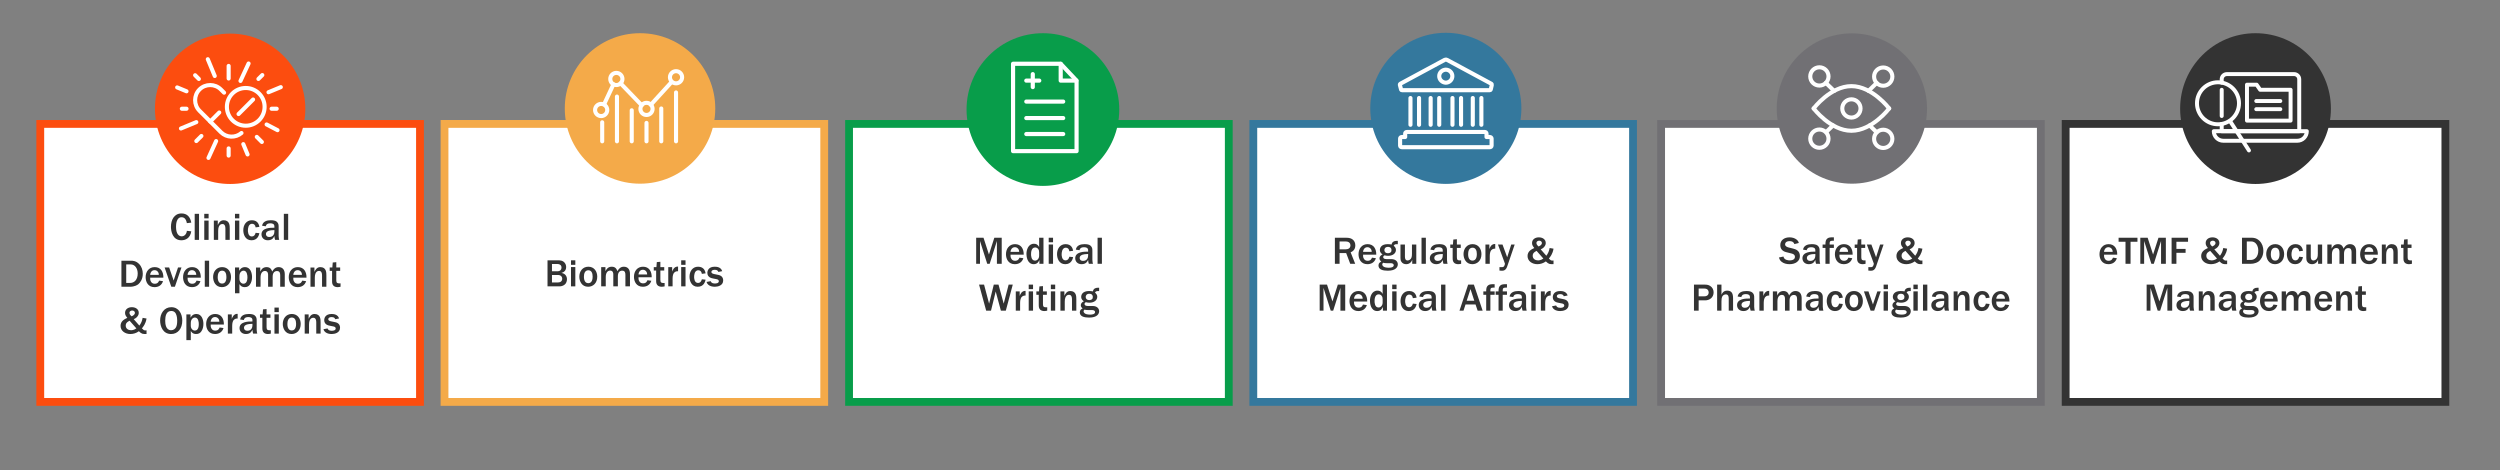 <?xml version="1.0" encoding="UTF-8"?>
<svg xmlns="http://www.w3.org/2000/svg" width="1920" height="361.022" viewBox="0 0 1920 361.022">
  <rect x="0" y="0" width="1920" height="361.022" fill="#808080" stroke="none"/>
  <g id="b" data-name="Layer 3">
    <rect x="30.926" y="95.171" width="291.624" height="213.491" fill="#fff" stroke="#fc4d0f" stroke-miterlimit="10" stroke-width="6"/>
    <circle cx="176.738" cy="83.554" r="57.747" fill="#fc4d0f"/>
    <line x1="175.595" y1="60.297" x2="175.595" y2="50.621" fill="none" stroke="#fff" stroke-linecap="round" stroke-linejoin="round" stroke-width="3.137"/>
    <line x1="175.595" y1="119.494" x2="175.595" y2="113.972" fill="none" stroke="#fff" stroke-linecap="round" stroke-linejoin="round" stroke-width="3.137"/>
    <line x1="143.251" y1="83.511" x2="139.656" y2="83.511" fill="none" stroke="#fff" stroke-linecap="round" stroke-linejoin="round" stroke-width="3.137"/>
    <line x1="212.512" y1="83.511" x2="208.567" y2="83.511" fill="none" stroke="#fff" stroke-linecap="round" stroke-linejoin="round" stroke-width="3.137"/>
    <line x1="152.724" y1="60.64" x2="149.856" y2="57.773" fill="none" stroke="#fff" stroke-linecap="round" stroke-linejoin="round" stroke-width="3.137"/>
    <line x1="201.115" y1="109.031" x2="197.21" y2="105.126" fill="none" stroke="#fff" stroke-linecap="round" stroke-linejoin="round" stroke-width="3.137"/>
    <line x1="154.676" y1="104.429" x2="150.772" y2="108.334" fill="none" stroke="#fff" stroke-linecap="round" stroke-linejoin="round" stroke-width="3.137"/>
    <line x1="201.457" y1="57.648" x2="198.465" y2="60.64" fill="none" stroke="#fff" stroke-linecap="round" stroke-linejoin="round" stroke-width="3.137"/>
    <line x1="164.926" y1="58.363" x2="159.586" y2="45.47" fill="none" stroke="#fff" stroke-linecap="round" stroke-linejoin="round" stroke-width="3.137"/>
    <line x1="190.136" y1="118.616" x2="186.851" y2="110.687" fill="none" stroke="#fff" stroke-linecap="round" stroke-linejoin="round" stroke-width="3.137"/>
    <line x1="150.772" y1="93.793" x2="138.975" y2="98.679" fill="none" stroke="#fff" stroke-linecap="round" stroke-linejoin="round" stroke-width="3.137"/>
    <line x1="215.656" y1="66.917" x2="206.203" y2="70.833" fill="none" stroke="#fff" stroke-linecap="round" stroke-linejoin="round" stroke-width="3.137"/>
    <line x1="143.251" y1="70.114" x2="136.062" y2="67.136" fill="none" stroke="#fff" stroke-linecap="round" stroke-linejoin="round" stroke-width="3.137"/>
    <line x1="213.138" y1="99.977" x2="204.752" y2="95.588" fill="none" stroke="#fff" stroke-linecap="round" stroke-linejoin="round" stroke-width="3.137"/>
    <line x1="165.997" y1="108.334" x2="160.105" y2="121.279" fill="none" stroke="#fff" stroke-linecap="round" stroke-linejoin="round" stroke-width="3.137"/>
    <line x1="190.92" y1="48.761" x2="184.692" y2="62.157" fill="none" stroke="#fff" stroke-linecap="round" stroke-linejoin="round" stroke-width="3.137"/>
    <circle cx="188.735" cy="82.06" r="14.482" fill="none" stroke="#fff" stroke-linecap="round" stroke-linejoin="round" stroke-width="3.137"/>
    <line x1="183.205" y1="87.59" x2="194.37" y2="76.425" fill="none" stroke="#fff" stroke-linecap="round" stroke-linejoin="round" stroke-width="3.137"/>
    <path d="M185.459,102.14c-4.541,3.915-11.46,3.72-15.764-.584l-16.458-16.458c-4.508-4.508-4.508-11.885,0-16.392h0c4.508-4.508,11.885-4.508,16.392,0l2.464,2.464" fill="none" stroke="#fff" stroke-linecap="round" stroke-linejoin="round" stroke-width="3.137"/>
    <line x1="161.466" y1="93.328" x2="168.386" y2="86.408" fill="none" stroke="#fff" stroke-linecap="round" stroke-linejoin="round" stroke-width="3.137"/>
    <g>
      <path d="M146.887,177.659c-.78,5.28-4.41,6.87-7.59,6.87-6.72,0-8.009-6.87-8.009-10.319,0-5.19,2.4-10.29,8.129-10.29,4.26,0,6.75,2.7,7.47,7.08l-3.36,.36c-.36-1.59-1.05-4.53-4.08-4.53-4.02,0-4.26,5.49-4.26,7.29,0,5.729,2.28,7.379,4.379,7.379,1.89,0,3.66-1.5,3.96-4.23l3.36,.39Z" fill="#333"/>
      <path d="M149.528,184.228v-20.009h3.33v20.009h-3.33Z" fill="#333"/>
      <path d="M156.878,167.699v-3.48h3.33v3.48h-3.33Zm0,16.529v-14.819h3.33v14.819h-3.33Z" fill="#333"/>
      <path d="M164.227,169.439h3.03v3.42c.57-1.23,1.709-3.72,4.47-3.72,4.8,0,4.709,4.38,4.709,6.33v8.76h-3.33v-8.7c0-3.42-1.71-3.48-2.28-3.48-.72,0-3.27,.18-3.27,5.25v6.93h-3.33v-14.79Z" fill="#333"/>
      <path d="M180.457,167.699v-3.48h3.33v3.48h-3.33Zm0,16.529v-14.819h3.33v14.819h-3.33Z" fill="#333"/>
      <path d="M199.206,179.099c-.3,1.35-1.26,5.43-6.06,5.43-4.71,0-6.3-4.35-6.3-7.709,0-4.05,2.25-7.68,6.6-7.68,4.83,0,5.549,3.93,5.76,5.1l-2.88,.39c-.27-1.95-1.32-2.76-2.73-2.76-1.89,0-2.52,1.5-2.79,2.31-.33,.99-.42,2.1-.42,2.79,0,.6,0,4.65,3.03,4.65,1.59,0,2.49-1.14,2.91-2.82l2.88,.3Z" fill="#333"/>
      <path d="M213.995,181.228c0,1.41,.3,2.49,.45,3h-3.18c-.39-1.2-.45-1.8-.54-3-.45,1.05-1.47,3.3-5.01,3.3-3.18,0-4.89-2.13-4.89-4.56,0-4.98,6.72-5.13,9.9-5.07v-1.11c0-1.89-1.65-2.28-3.15-2.28-2.94,0-3.3,1.62-3.45,2.28l-2.85-.42c.57-3.33,3.69-4.23,6.689-4.23,1.62,0,3.48,.21,4.5,1.08,1.53,1.32,1.53,2.49,1.53,4.35v6.66Zm-3.27-4.53c-2.1,0-3.39,.3-4.05,.48-.66,.21-2.43,.72-2.43,2.61,0,.54,.24,2.22,2.61,2.22,3.27,0,3.87-2.79,3.87-3.96v-1.35Z" fill="#333"/>
      <path d="M217.986,184.228v-20.009h3.33v20.009h-3.33Z" fill="#333"/>
      <path d="M93.249,200.219h7.379c1.14,0,3.75,.03,6.18,2.49,1.95,1.98,2.85,4.71,2.85,7.5,0,4.23-1.95,6.75-3.33,7.979-.84,.75-3.09,2.04-6.51,2.04h-6.569v-20.009Zm3.689,17.069h3.03c3.12,0,5.79-2.4,5.79-7.229,0-3.66-1.95-6.99-5.37-6.99h-3.45v14.219Z" fill="#333"/>
      <path d="M125.198,215.938c-1.05,3.27-3.63,4.59-6.54,4.59-4.89,0-6.81-3.93-6.81-7.649,0-4.35,2.61-7.74,6.96-7.74,4.8,0,6.75,3.81,6.66,8.1h-10.14c-.03,.99-.06,2.16,.78,3.33,.63,.93,1.56,1.35,2.76,1.35,2.37,0,3-1.59,3.33-2.4l3,.42Zm-3.21-4.859c-.03-.75-.09-1.44-.72-2.31-.6-.78-1.44-1.29-2.58-1.29s-2.04,.48-2.67,1.44c-.51,.75-.6,1.38-.69,2.16h6.66Z" fill="#333"/>
      <path d="M134.319,220.228h-2.76l-5.13-14.79h3.48l3.45,10.02,3.36-10.02h2.64l-5.04,14.79Z" fill="#333"/>
      <path d="M153.938,215.938c-1.05,3.27-3.63,4.59-6.54,4.59-4.89,0-6.81-3.93-6.81-7.649,0-4.35,2.61-7.74,6.96-7.74,4.8,0,6.75,3.81,6.66,8.1h-10.14c-.03,.99-.06,2.16,.78,3.33,.63,.93,1.56,1.35,2.76,1.35,2.37,0,3-1.59,3.33-2.4l3,.42Zm-3.21-4.859c-.03-.75-.09-1.44-.72-2.31-.6-.78-1.44-1.29-2.58-1.29s-2.04,.48-2.67,1.44c-.51,.75-.6,1.38-.69,2.16h6.66Z" fill="#333"/>
      <path d="M157.268,220.228v-20.009h3.33v20.009h-3.33Z" fill="#333"/>
      <path d="M170.408,220.528c-4.95,0-6.75-4.38-6.75-7.77,0-4.02,2.46-7.62,6.96-7.62,4.47,0,6.81,3.63,6.81,7.65,0,5.01-3.24,7.739-7.02,7.739Zm.18-12.659c-2.7,0-3.39,2.64-3.39,4.95,0,.75,0,4.98,3.33,4.98,3.09,0,3.359-3.51,3.359-5.04,0-2.55-.78-4.89-3.3-4.89Z" fill="#333"/>
      <path d="M180.488,225.238v-19.799h3.18v2.58c.54-.93,1.65-2.88,4.53-2.88,4.229,0,5.37,4.71,5.37,7.59,0,2.13-.45,4.26-1.74,5.97-.81,1.08-1.95,1.83-3.87,1.83-2.61,0-3.63-1.59-4.08-2.37v7.08h-3.39Zm3.39-11.069c0,2.31,1.56,3.72,3.09,3.72,2.79,0,3.06-3.42,3.06-4.95,0-1.62-.36-5.07-2.97-5.07-1.59,0-3.18,1.47-3.18,4.17v2.13Z" fill="#333"/>
      <path d="M196.597,205.439h3.27v3.15c.66-1.26,1.74-3.45,4.919-3.45,3.21,0,3.96,2.52,4.26,3.45,.84-1.59,2.31-3.45,4.92-3.45,3.24,0,4.74,2.28,4.74,5.49v9.6h-3.51v-8.7c0-1.86-.33-3.36-2.52-3.36-1.65,0-3.27,1.08-3.27,4.32v7.74h-3.51v-9.209c0-1.14-.33-2.91-2.4-2.91-1.65,0-3.39,1.23-3.39,4.92v7.2h-3.51v-14.79Z" fill="#333"/>
      <path d="M235.117,215.938c-1.05,3.27-3.63,4.59-6.54,4.59-4.89,0-6.81-3.93-6.81-7.649,0-4.35,2.61-7.74,6.96-7.74,4.8,0,6.75,3.81,6.66,8.1h-10.14c-.03,.99-.06,2.16,.78,3.33,.63,.93,1.56,1.35,2.76,1.35,2.37,0,3-1.59,3.33-2.4l3,.42Zm-3.21-4.859c-.03-.75-.09-1.44-.72-2.31-.6-.78-1.44-1.29-2.58-1.29s-2.04,.48-2.67,1.44c-.51,.75-.6,1.38-.69,2.16h6.66Z" fill="#333"/>
      <path d="M238.447,205.439h3.03v3.42c.57-1.23,1.709-3.72,4.47-3.72,4.8,0,4.709,4.38,4.709,6.33v8.76h-3.33v-8.7c0-3.42-1.71-3.48-2.28-3.48-.72,0-3.27,.18-3.27,5.25v6.93h-3.33v-14.79Z" fill="#333"/>
      <path d="M261.547,220.228c-.75,.18-1.71,.3-2.34,.3-1.11,0-2.49-.39-3.15-1.17-.9-1.02-1.02-1.98-1.02-3.66v-7.65h-1.83v-2.61h2.04l.3-3.84,2.73-.24v4.08h2.97v2.61h-2.97v7.2c0,2.04,.72,2.4,2.43,2.4,.27,0,.48,0,.84-.03v2.61Z" fill="#333"/>
      <path d="M112.538,244.619c-.63,4.11-2.64,6.45-3.57,7.56,1.11,1.14,1.53,1.59,2.7,1.59,.24,0,.42,0,.87-.09v2.82c-3,.06-3.66,.06-5.88-2.1-1.92,1.38-4.17,2.13-6.54,2.13-3.93,0-7.53-2.34-7.53-6.27,0-3.75,3.15-5.19,5.19-6.15-.99-1.23-1.74-2.19-1.74-3.81,0-2.67,2.22-4.38,5.22-4.38,2.85,0,5.31,1.53,5.31,4.32,0,.66-.12,1.83-1.26,3.09-.93,1.05-1.83,1.44-2.61,1.8l4.32,4.92c.51-.69,1.14-1.56,1.65-2.82,.36-.93,.69-1.95,.87-3.12l3,.51Zm-13.02,1.68c-1.02,.45-1.77,1.14-2.01,1.35-.9,.87-.96,1.95-.96,2.4,0,2.46,2.07,3.57,4.08,3.57,.33,0,2.19,0,4.11-1.41l-5.22-5.91Zm4.08-6c0-1.35-1.2-1.83-2.07-1.83-1.02,0-2.13,.63-2.13,1.77,0,1.23,1.14,2.25,1.65,2.7,.87-.39,2.55-1.17,2.55-2.64Z" fill="#333"/>
      <path d="M131.408,256.528c-6.3,0-8.43-5.85-8.43-10.379,0-5.4,3.06-10.229,8.58-10.229,5.64,0,8.43,4.92,8.43,10.29,0,6.12-3.33,10.319-8.58,10.319Zm3.689-15.509c-1.02-2.07-2.79-2.19-3.6-2.19-3.78,0-4.62,3.87-4.62,7.44,0,2.37,.39,7.35,4.56,7.35,1.8,0,3.15-1.11,3.75-2.31,.48-.96,.9-2.28,.9-5.13,0-.81-.06-3.27-.99-5.16Z" fill="#333"/>
      <path d="M143.138,261.238v-19.799h3.18v2.58c.54-.93,1.65-2.88,4.53-2.88,4.229,0,5.37,4.71,5.37,7.59,0,2.13-.45,4.26-1.74,5.97-.81,1.08-1.95,1.83-3.87,1.83-2.61,0-3.63-1.59-4.08-2.37v7.08h-3.39Zm3.39-11.069c0,2.31,1.56,3.72,3.09,3.72,2.79,0,3.06-3.42,3.06-4.95,0-1.62-.36-5.07-2.97-5.07-1.59,0-3.18,1.47-3.18,4.17v2.13Z" fill="#333"/>
      <path d="M171.667,251.938c-1.05,3.27-3.63,4.59-6.54,4.59-4.89,0-6.81-3.93-6.81-7.649,0-4.35,2.61-7.74,6.96-7.74,4.8,0,6.75,3.81,6.66,8.1h-10.14c-.03,.99-.06,2.16,.78,3.33,.63,.93,1.56,1.35,2.76,1.35,2.37,0,3-1.59,3.33-2.4l3,.42Zm-3.21-4.859c-.03-.75-.09-1.44-.72-2.31-.6-.78-1.44-1.29-2.58-1.29s-2.04,.48-2.67,1.44c-.51,.75-.6,1.38-.69,2.16h6.66Z" fill="#333"/>
      <path d="M174.997,241.439h3v3.54c.36-1.08,1.38-4.11,4.53-3.96v3.6c-.78,0-2.01-.03-3.09,1.2-.57,.66-1.11,2.13-1.11,4.41v6h-3.33v-14.79Z" fill="#333"/>
      <path d="M197.136,253.228c0,1.41,.3,2.49,.45,3h-3.18c-.39-1.2-.45-1.8-.54-3-.45,1.05-1.47,3.3-5.01,3.3-3.18,0-4.89-2.13-4.89-4.56,0-4.98,6.72-5.13,9.9-5.07v-1.11c0-1.89-1.65-2.28-3.15-2.28-2.94,0-3.3,1.62-3.45,2.28l-2.85-.42c.57-3.33,3.69-4.23,6.689-4.23,1.62,0,3.48,.21,4.5,1.08,1.53,1.32,1.53,2.49,1.53,4.35v6.66Zm-3.27-4.53c-2.1,0-3.39,.3-4.05,.48-.66,.21-2.43,.72-2.43,2.61,0,.54,.24,2.22,2.61,2.22,3.27,0,3.87-2.79,3.87-3.96v-1.35Z" fill="#333"/>
      <path d="M207.997,256.228c-.75,.18-1.71,.3-2.34,.3-1.11,0-2.49-.39-3.15-1.17-.9-1.02-1.02-1.98-1.02-3.66v-7.65h-1.83v-2.61h2.04l.3-3.84,2.73-.24v4.08h2.97v2.61h-2.97v7.2c0,2.04,.72,2.4,2.43,2.4,.27,0,.48,0,.84-.03v2.61Z" fill="#333"/>
      <path d="M210.786,239.699v-3.48h3.33v3.48h-3.33Zm0,16.529v-14.819h3.33v14.819h-3.33Z" fill="#333"/>
      <path d="M223.926,256.528c-4.95,0-6.75-4.38-6.75-7.77,0-4.02,2.46-7.62,6.96-7.62,4.47,0,6.81,3.63,6.81,7.65,0,5.01-3.24,7.739-7.02,7.739Zm.18-12.659c-2.7,0-3.39,2.64-3.39,4.95,0,.75,0,4.98,3.33,4.98,3.09,0,3.359-3.51,3.359-5.04,0-2.55-.78-4.89-3.3-4.89Z" fill="#333"/>
      <path d="M234.006,241.439h3.03v3.42c.57-1.23,1.71-3.72,4.47-3.72,4.8,0,4.709,4.38,4.709,6.33v8.76h-3.33v-8.7c0-3.42-1.71-3.48-2.28-3.48-.72,0-3.27,.18-3.27,5.25v6.93h-3.33v-14.79Z" fill="#333"/>
      <path d="M251.556,252.239c.3,.69,.81,1.8,3.15,1.8,.72,0,3.12-.06,3.12-1.83,0-.93-1.02-1.35-1.62-1.47l-2.7-.54c-1.41-.24-4.5-.93-4.5-4.35,0-1.59,.87-4.71,5.67-4.71,1.74,0,4.8,.36,5.73,3.42l-2.97,.6c-.15-.48-.54-1.65-2.67-1.65-1.83,0-2.67,.69-2.67,1.68,0,.9,.96,1.35,2.16,1.59l3.18,.66c2.4,.48,3.72,1.95,3.72,4.26,0,4.11-4.41,4.83-6.45,4.83-3.51,0-5.7-1.5-6.3-3.689l3.15-.6Z" fill="#333"/>
    </g>
    <rect x="341.386" y="95.171" width="291.624" height="213.491" fill="#fff" stroke="#f4aa49" stroke-miterlimit="10" stroke-width="6"/>
    <g>
      <path d="M420.493,199.916h7.8c1.56,0,3.87,0,5.399,1.92,.9,1.11,1.11,2.34,1.11,3.27,0,.6-.03,3.63-3.63,4.47,.81,.18,2.07,.42,3.12,1.62,.93,1.11,1.14,2.37,1.14,3.27,0,1.44-.57,3.09-1.62,3.99-1.53,1.29-3.03,1.47-4.56,1.47h-8.76v-20.009Zm3.42,8.43h4.41c1.74,0,2.91-1.14,2.91-2.91,0-2.34-2.19-2.67-3-2.67h-4.32v5.58Zm0,8.58h4.68c1.86,0,3.18-1.02,3.18-2.88,0-1.62-1.2-2.85-3.18-2.85h-4.68v5.729Z" fill="#333"/>
      <path d="M438.523,203.395v-3.48h3.33v3.48h-3.33Zm0,16.529v-14.819h3.33v14.819h-3.33Z" fill="#333"/>
      <path d="M451.663,220.225c-4.95,0-6.75-4.38-6.75-7.77,0-4.02,2.46-7.62,6.96-7.62,4.47,0,6.81,3.63,6.81,7.65,0,5.01-3.24,7.739-7.02,7.739Zm.18-12.659c-2.7,0-3.39,2.64-3.39,4.95,0,.75,0,4.98,3.33,4.98,3.09,0,3.359-3.51,3.359-5.04,0-2.55-.78-4.89-3.3-4.89Z" fill="#333"/>
      <path d="M461.713,205.135h3.27v3.15c.66-1.26,1.74-3.45,4.919-3.45,3.21,0,3.96,2.52,4.26,3.45,.84-1.59,2.31-3.45,4.92-3.45,3.24,0,4.74,2.28,4.74,5.49v9.6h-3.51v-8.7c0-1.86-.33-3.36-2.52-3.36-1.65,0-3.27,1.08-3.27,4.32v7.74h-3.51v-9.209c0-1.14-.33-2.91-2.4-2.91-1.65,0-3.39,1.23-3.39,4.92v7.2h-3.51v-14.79Z" fill="#333"/>
      <path d="M500.232,215.635c-1.05,3.27-3.63,4.59-6.54,4.59-4.89,0-6.81-3.93-6.81-7.649,0-4.35,2.61-7.74,6.96-7.74,4.8,0,6.75,3.81,6.66,8.1h-10.14c-.03,.99-.06,2.16,.78,3.33,.63,.93,1.56,1.35,2.76,1.35,2.37,0,3-1.59,3.33-2.4l3,.42Zm-3.21-4.859c-.03-.75-.09-1.44-.72-2.31-.6-.78-1.44-1.29-2.58-1.29s-2.04,.48-2.67,1.44c-.51,.75-.6,1.38-.69,2.16h6.66Z" fill="#333"/>
      <path d="M510.432,219.925c-.75,.18-1.71,.3-2.34,.3-1.11,0-2.49-.39-3.15-1.17-.9-1.02-1.02-1.98-1.02-3.66v-7.65h-1.83v-2.61h2.04l.3-3.84,2.73-.24v4.08h2.97v2.61h-2.97v7.2c0,2.04,.72,2.4,2.43,2.4,.27,0,.48,0,.84-.03v2.61Z" fill="#333"/>
      <path d="M513.222,205.135h3v3.54c.36-1.08,1.38-4.11,4.53-3.96v3.6c-.78,0-2.01-.03-3.09,1.2-.57,.66-1.11,2.13-1.11,4.41v6h-3.33v-14.79Z" fill="#333"/>
      <path d="M523.152,203.395v-3.48h3.33v3.48h-3.33Zm0,16.529v-14.819h3.33v14.819h-3.33Z" fill="#333"/>
      <path d="M541.901,214.795c-.3,1.35-1.26,5.43-6.06,5.43-4.71,0-6.3-4.35-6.3-7.709,0-4.05,2.25-7.68,6.6-7.68,4.83,0,5.549,3.93,5.759,5.1l-2.88,.39c-.27-1.95-1.32-2.76-2.729-2.76-1.89,0-2.52,1.5-2.79,2.31-.33,.99-.42,2.1-.42,2.79,0,.6,0,4.65,3.03,4.65,1.59,0,2.49-1.14,2.91-2.82l2.88,.3Z" fill="#333"/>
      <path d="M545.801,215.935c.3,.69,.81,1.8,3.149,1.8,.721,0,3.12-.06,3.12-1.83,0-.93-1.02-1.35-1.62-1.47l-2.699-.54c-1.41-.24-4.5-.93-4.5-4.35,0-1.59,.87-4.71,5.67-4.71,1.739,0,4.8,.36,5.729,3.42l-2.97,.6c-.15-.48-.54-1.65-2.67-1.65-1.83,0-2.67,.69-2.67,1.68,0,.9,.96,1.35,2.159,1.59l3.181,.66c2.399,.48,3.72,1.95,3.72,4.26,0,4.11-4.41,4.83-6.45,4.83-3.51,0-5.699-1.5-6.3-3.689l3.15-.6Z" fill="#333"/>
    </g>
    <rect x="652.081" y="95.171" width="291.624" height="213.491" fill="#fff" stroke="#089d4a" stroke-miterlimit="10" stroke-width="6"/>
    <circle cx="800.948" cy="84.141" r="58.639" fill="#089d4a"/>
    <polygon points="826.806 116.063 778.032 116.063 778.032 48.968 814.62 48.968 826.806 61.913 826.806 116.063" fill="none" fill-rule="evenodd" stroke="#fff" stroke-linecap="round" stroke-linejoin="round" stroke-width="3.185"/>
    <line x1="788.192" y1="78.021" x2="816.533" y2="78.021" fill="none" stroke="#fff" stroke-linecap="round" stroke-linejoin="round" stroke-width="3.185"/>
    <line x1="788.192" y1="61.913" x2="798.162" y2="61.913" fill="none" stroke="#fff" stroke-linecap="round" stroke-linejoin="round" stroke-width="3.185"/>
    <line x1="793.177" y1="56.928" x2="793.177" y2="66.898" fill="none" stroke="#fff" stroke-linecap="round" stroke-linejoin="round" stroke-width="3.185"/>
    <line x1="788.192" y1="90.686" x2="816.533" y2="90.686" fill="none" stroke="#fff" stroke-linecap="round" stroke-linejoin="round" stroke-width="3.185"/>
    <line x1="788.192" y1="102.941" x2="816.533" y2="102.941" fill="none" stroke="#fff" stroke-linecap="round" stroke-linejoin="round" stroke-width="3.185"/>
    <polyline points="826.623 61.913 814.62 61.913 814.62 49.017" fill="none" fill-rule="evenodd" stroke="#fff" stroke-linecap="round" stroke-linejoin="round" stroke-width="3.185"/>
    <g>
      <path d="M765.628,202.593v-17.52l-5.55,17.52h-1.89l-5.55-17.52v17.52h-2.94v-20.009h5.641l4.169,12.899,4.141-12.899h5.67v20.009h-3.69Z" fill="#333"/>
      <path d="M785.938,198.303c-1.05,3.27-3.63,4.59-6.54,4.59-4.89,0-6.81-3.93-6.81-7.649,0-4.35,2.61-7.74,6.96-7.74,4.8,0,6.75,3.81,6.659,8.1h-10.139c-.03,.99-.061,2.16,.779,3.33,.63,.93,1.561,1.35,2.76,1.35,2.37,0,3-1.59,3.33-2.4l3,.42Zm-3.21-4.859c-.03-.75-.09-1.44-.72-2.31-.601-.78-1.44-1.29-2.58-1.29s-2.04,.48-2.67,1.44c-.51,.75-.6,1.38-.689,2.16h6.659Z" fill="#333"/>
      <path d="M798.268,202.593v-2.97c-.42,.99-1.38,3.27-4.35,3.27-5.16,0-5.61-6.3-5.61-7.89,0-2.88,1.26-7.799,5.79-7.799,1.47,0,3,.48,3.96,2.61v-7.23h3.33v20.009h-3.12Zm-.21-8.729c0-1.29-.181-1.86-.78-2.7-.51-.72-1.47-1.11-2.28-1.11-2.999,0-3.149,3.9-3.149,5.16,0,1.02,.06,4.95,3.06,4.95,1.53,0,3.15-1.41,3.15-3.78v-2.52Z" fill="#333"/>
      <path d="M805.408,186.064v-3.48h3.33v3.48h-3.33Zm0,16.529v-14.819h3.33v14.819h-3.33Z" fill="#333"/>
      <path d="M824.157,197.463c-.3,1.35-1.26,5.43-6.06,5.43-4.71,0-6.3-4.35-6.3-7.709,0-4.05,2.25-7.68,6.6-7.68,4.83,0,5.55,3.93,5.76,5.1l-2.88,.39c-.27-1.95-1.319-2.76-2.729-2.76-1.89,0-2.521,1.5-2.79,2.31-.33,.99-.42,2.1-.42,2.79,0,.6,0,4.65,3.03,4.65,1.59,0,2.489-1.14,2.909-2.82l2.88,.3Z" fill="#333"/>
      <path d="M838.947,199.593c0,1.41,.3,2.49,.449,3h-3.18c-.39-1.2-.449-1.8-.54-3-.449,1.05-1.47,3.3-5.01,3.3-3.18,0-4.89-2.13-4.89-4.56,0-4.98,6.72-5.13,9.899-5.07v-1.11c0-1.89-1.649-2.28-3.149-2.28-2.94,0-3.3,1.62-3.45,2.28l-2.85-.42c.57-3.33,3.689-4.23,6.689-4.23,1.62,0,3.48,.21,4.5,1.08,1.53,1.32,1.53,2.49,1.53,4.35v6.66Zm-3.271-4.53c-2.1,0-3.39,.3-4.05,.48-.66,.21-2.43,.72-2.43,2.61,0,.54,.24,2.22,2.61,2.22,3.27,0,3.869-2.79,3.869-3.96v-1.35Z" fill="#333"/>
      <path d="M842.937,202.593v-20.009h3.33v20.009h-3.33Z" fill="#333"/>
      <path d="M772.467,238.593h-3.78l-3.99-14.699-3.6,14.699h-3.72l-5.46-20.009h3.84l3.87,14.609,3.6-14.609h3.63l3.99,14.609,3.779-14.609h3.18l-5.339,20.009Z" fill="#333"/>
      <path d="M780.118,223.804h3v3.54c.36-1.08,1.38-4.11,4.53-3.96v3.6c-.78,0-2.011-.03-3.09,1.2-.57,.66-1.11,2.13-1.11,4.41v6h-3.33v-14.79Z" fill="#333"/>
      <path d="M790.048,222.064v-3.48h3.33v3.48h-3.33Zm0,16.529v-14.819h3.33v14.819h-3.33Z" fill="#333"/>
      <path d="M804.267,238.593c-.75,.18-1.71,.3-2.34,.3-1.11,0-2.49-.39-3.15-1.17-.899-1.02-1.02-1.98-1.02-3.66v-7.65h-1.83v-2.61h2.04l.3-3.84,2.729-.24v4.08h2.971v2.61h-2.971v7.2c0,2.04,.721,2.4,2.431,2.4,.27,0,.479,0,.84-.03v2.61Z" fill="#333"/>
      <path d="M807.057,222.064v-3.48h3.33v3.48h-3.33Zm0,16.529v-14.819h3.33v14.819h-3.33Z" fill="#333"/>
      <path d="M814.407,223.804h3.03v3.42c.569-1.23,1.71-3.72,4.47-3.72,4.8,0,4.71,4.38,4.71,6.33v8.76h-3.33v-8.7c0-3.42-1.71-3.48-2.28-3.48-.72,0-3.27,.18-3.27,5.25v6.93h-3.33v-14.79Z" fill="#333"/>
      <path d="M844.136,223.534h-1.021c-1.109,0-1.68,.33-2.16,1.2,.78,.66,1.74,1.59,1.74,3.18,0,2.67-2.43,4.56-6,4.56-1.05,0-1.77-.15-2.76-.39-.45,.24-1.02,.54-1.02,1.44,0,.54,.479,1.47,2.37,1.47h3.779c3.63,0,5.07,2.1,5.07,4.05,0,1.89-1.41,4.859-7.68,4.859-3.9,0-7.17-.9-7.17-4.02,0-1.8,1.08-2.43,2.16-3-.841-.75-1.381-1.35-1.381-2.43,0-1.89,1.561-2.67,2.37-3.09-.81-.51-2.069-1.38-2.069-3.39,0-1.53,.899-4.47,6.09-4.47,1.319,0,2.039,.15,2.88,.3,.21-1.05,.689-1.77,1.35-2.19,.66-.45,1.5-.63,2.43-.63h1.021v2.55Zm-9.75,17.759c1.02,.27,2.01,.33,2.79,.33,1.47,0,3.84-.24,3.84-1.98,0-1.05-1.14-1.5-2.19-1.5h-2.34c-1.109,0-2.64-.03-3.6-.36-.51,.48-.72,.84-.72,1.29,0,.93,.96,1.92,2.22,2.22Zm2.22-15.689c-2.16,0-2.79,1.44-2.79,2.459,0,1.29,.87,2.43,2.73,2.43,.689,0,1.41-.21,1.859-.51,.84-.6,.87-1.26,.87-2.04,0-.9-.54-2.34-2.67-2.34Z" fill="#333"/>
    </g>
    <rect x="962.541" y="95.171" width="291.624" height="213.491" fill="#fff" stroke="#34789d" stroke-miterlimit="10" stroke-width="6"/>
    <g>
      <path d="M1036.983,202.593l-3.12-8.22h-5.069v8.22h-3.601v-20.009h8.67c2.49,0,3.99,.48,5.22,1.56,1.021,.93,1.8,2.28,1.8,4.32,0,3.75-2.579,4.86-3.6,5.31l3.51,8.82h-3.81Zm-8.189-11.1h4.5c1.77,0,3.84-.6,3.84-3.09,0-1.5-.99-2.94-3.54-2.94h-4.8v6.03Z" fill="#333"/>
      <path d="M1056.693,198.303c-1.05,3.27-3.63,4.59-6.54,4.59-4.89,0-6.81-3.93-6.81-7.649,0-4.35,2.61-7.74,6.96-7.74,4.8,0,6.75,3.81,6.659,8.1h-10.139c-.03,.99-.061,2.16,.779,3.33,.63,.93,1.561,1.35,2.76,1.35,2.37,0,3-1.59,3.33-2.4l3,.42Zm-3.21-4.859c-.03-.75-.09-1.44-.72-2.31-.601-.78-1.44-1.29-2.58-1.29s-2.04,.48-2.67,1.44c-.51,.75-.6,1.38-.689,2.16h6.659Z" fill="#333"/>
      <path d="M1073.523,187.534h-1.021c-1.109,0-1.68,.33-2.16,1.2,.78,.66,1.74,1.59,1.74,3.18,0,2.67-2.43,4.56-6,4.56-1.05,0-1.77-.15-2.76-.39-.45,.24-1.02,.54-1.02,1.44,0,.54,.479,1.47,2.37,1.47h3.779c3.63,0,5.07,2.1,5.07,4.05,0,1.89-1.41,4.859-7.68,4.859-3.9,0-7.17-.9-7.17-4.02,0-1.8,1.08-2.43,2.16-3-.841-.75-1.381-1.35-1.381-2.43,0-1.89,1.561-2.67,2.37-3.09-.81-.51-2.069-1.38-2.069-3.39,0-1.53,.899-4.47,6.09-4.47,1.319,0,2.039,.15,2.88,.3,.21-1.05,.689-1.77,1.35-2.19,.66-.45,1.5-.63,2.43-.63h1.021v2.55Zm-9.75,17.759c1.02,.27,2.01,.33,2.79,.33,1.47,0,3.84-.24,3.84-1.98,0-1.05-1.14-1.5-2.19-1.5h-2.34c-1.109,0-2.64-.03-3.6-.36-.51,.48-.72,.84-.72,1.29,0,.93,.96,1.92,2.22,2.22Zm2.22-15.689c-2.16,0-2.79,1.44-2.79,2.459,0,1.29,.87,2.43,2.73,2.43,.689,0,1.41-.21,1.859-.51,.84-.6,.87-1.26,.87-2.04,0-.9-.54-2.34-2.67-2.34Z" fill="#333"/>
      <path d="M1087.713,202.593h-3.119v-3.18c-.271,.78-.57,1.59-1.561,2.4-.51,.42-1.5,1.08-3.09,1.08-1.35,0-2.79-.48-3.63-1.8-.6-.96-.75-1.59-.75-2.94v-10.35h3.42v9.39c0,1.59,.51,2.85,2.07,2.85,1.08,0,2.43-.81,2.909-2.07,.33-.87,.42-1.65,.42-3.06v-7.11h3.33v14.79Z" fill="#333"/>
      <path d="M1091.733,202.593v-20.009h3.33v20.009h-3.33Z" fill="#333"/>
      <path d="M1111.293,199.593c0,1.41,.3,2.49,.449,3h-3.18c-.39-1.2-.449-1.8-.54-3-.449,1.05-1.47,3.3-5.01,3.3-3.18,0-4.89-2.13-4.89-4.56,0-4.98,6.72-5.13,9.899-5.07v-1.11c0-1.89-1.649-2.28-3.149-2.28-2.94,0-3.3,1.62-3.45,2.28l-2.85-.42c.57-3.33,3.689-4.23,6.689-4.23,1.62,0,3.48,.21,4.5,1.08,1.53,1.32,1.53,2.49,1.53,4.35v6.66Zm-3.271-4.53c-2.1,0-3.39,.3-4.05,.48-.66,.21-2.43,.72-2.43,2.61,0,.54,.24,2.22,2.61,2.22,3.27,0,3.869-2.79,3.869-3.96v-1.35Z" fill="#333"/>
      <path d="M1122.153,202.593c-.75,.18-1.71,.3-2.34,.3-1.11,0-2.49-.39-3.15-1.17-.899-1.02-1.02-1.98-1.02-3.66v-7.65h-1.83v-2.61h2.04l.3-3.84,2.729-.24v4.08h2.971v2.61h-2.971v7.2c0,2.04,.721,2.4,2.431,2.4,.27,0,.479,0,.84-.03v2.61Z" fill="#333"/>
      <path d="M1130.733,202.893c-4.95,0-6.75-4.38-6.75-7.77,0-4.02,2.46-7.62,6.96-7.62,4.47,0,6.81,3.63,6.81,7.65,0,5.01-3.24,7.739-7.02,7.739Zm.18-12.659c-2.7,0-3.39,2.64-3.39,4.95,0,.75,0,4.98,3.33,4.98,3.09,0,3.359-3.51,3.359-5.04,0-2.55-.779-4.89-3.3-4.89Z" fill="#333"/>
      <path d="M1140.813,187.804h3v3.54c.36-1.08,1.38-4.11,4.53-3.96v3.6c-.78,0-2.011-.03-3.09,1.2-.57,.66-1.11,2.13-1.11,4.41v6h-3.33v-14.79Z" fill="#333"/>
      <path d="M1157.523,204.663c-.99,2.91-2.67,3.27-4.021,3.27-.21,0-.87-.03-1.92-.12v-2.64c1.891,.06,2.67,.09,3.3-.42,.45-.39,.931-1.8,.931-2.13,0-.09-.24-.78-.3-.93l-5.07-13.89h3.479l3.601,9.78,3.09-9.78h2.67l-5.76,16.859Z" fill="#333"/>
      <path d="M1193.102,190.984c-.63,4.11-2.64,6.45-3.57,7.56,1.11,1.14,1.53,1.59,2.7,1.59,.24,0,.42,0,.87-.09v2.82c-3,.06-3.66,.06-5.88-2.1-1.92,1.38-4.17,2.13-6.54,2.13-3.93,0-7.529-2.34-7.529-6.27,0-3.75,3.149-5.19,5.189-6.15-.989-1.23-1.739-2.19-1.739-3.81,0-2.67,2.22-4.38,5.22-4.38,2.85,0,5.31,1.53,5.31,4.32,0,.66-.12,1.83-1.26,3.09-.931,1.05-1.83,1.44-2.61,1.8l4.32,4.92c.51-.69,1.14-1.56,1.649-2.82,.36-.93,.69-1.95,.87-3.12l3,.51Zm-13.02,1.68c-1.02,.45-1.77,1.14-2.01,1.35-.9,.87-.96,1.95-.96,2.4,0,2.46,2.069,3.57,4.08,3.57,.33,0,2.189,0,4.109-1.41l-5.22-5.91Zm4.08-6c0-1.35-1.2-1.83-2.07-1.83-1.02,0-2.13,.63-2.13,1.77,0,1.23,1.14,2.25,1.65,2.7,.87-.39,2.55-1.17,2.55-2.64Z" fill="#333"/>
      <path d="M1029.438,238.593v-17.52l-5.55,17.52h-1.89l-5.55-17.52v17.52h-2.94v-20.009h5.641l4.169,12.899,4.141-12.899h5.67v20.009h-3.69Z" fill="#333"/>
      <path d="M1049.749,234.303c-1.05,3.27-3.63,4.59-6.54,4.59-4.89,0-6.81-3.93-6.81-7.649,0-4.35,2.61-7.74,6.96-7.74,4.8,0,6.75,3.81,6.659,8.1h-10.139c-.03,.99-.061,2.16,.779,3.33,.63,.93,1.561,1.35,2.76,1.35,2.37,0,3-1.59,3.33-2.4l3,.42Zm-3.21-4.859c-.03-.75-.09-1.44-.72-2.31-.601-.78-1.44-1.29-2.58-1.29s-2.04,.48-2.67,1.44c-.51,.75-.6,1.38-.689,2.16h6.659Z" fill="#333"/>
      <path d="M1062.079,238.593v-2.97c-.42,.99-1.38,3.27-4.35,3.27-5.16,0-5.61-6.3-5.61-7.89,0-2.88,1.26-7.799,5.79-7.799,1.47,0,3,.48,3.96,2.61v-7.23h3.33v20.009h-3.12Zm-.21-8.729c0-1.29-.181-1.86-.78-2.7-.51-.72-1.47-1.11-2.28-1.11-2.999,0-3.149,3.9-3.149,5.16,0,1.02,.06,4.95,3.06,4.95,1.53,0,3.15-1.41,3.15-3.78v-2.52Z" fill="#333"/>
      <path d="M1069.218,222.064v-3.48h3.33v3.48h-3.33Zm0,16.529v-14.819h3.33v14.819h-3.33Z" fill="#333"/>
      <path d="M1087.967,233.463c-.3,1.35-1.26,5.43-6.06,5.43-4.71,0-6.3-4.35-6.3-7.709,0-4.05,2.25-7.68,6.6-7.68,4.83,0,5.55,3.93,5.76,5.1l-2.88,.39c-.27-1.95-1.319-2.76-2.729-2.76-1.89,0-2.521,1.5-2.79,2.31-.33,.99-.42,2.1-.42,2.79,0,.6,0,4.65,3.03,4.65,1.59,0,2.489-1.14,2.909-2.82l2.88,.3Z" fill="#333"/>
      <path d="M1102.758,235.593c0,1.41,.3,2.49,.449,3h-3.18c-.39-1.2-.449-1.8-.54-3-.449,1.05-1.47,3.3-5.01,3.3-3.18,0-4.89-2.13-4.89-4.56,0-4.98,6.72-5.13,9.899-5.07v-1.11c0-1.89-1.649-2.28-3.149-2.28-2.94,0-3.3,1.62-3.45,2.28l-2.85-.42c.57-3.33,3.689-4.23,6.689-4.23,1.62,0,3.48,.21,4.5,1.08,1.53,1.32,1.53,2.49,1.53,4.35v6.66Zm-3.271-4.53c-2.1,0-3.39,.3-4.05,.48-.66,.21-2.43,.72-2.43,2.61,0,.54,.24,2.22,2.61,2.22,3.27,0,3.869-2.79,3.869-3.96v-1.35Z" fill="#333"/>
      <path d="M1106.748,238.593v-20.009h3.33v20.009h-3.33Z" fill="#333"/>
      <path d="M1138.667,238.593h-3.84l-1.619-4.77h-7.68l-1.561,4.77h-3.09l6.66-20.009h4.409l6.72,20.009Zm-6.419-7.65l-2.91-8.939-2.91,8.939h5.82Z" fill="#333"/>
      <path d="M1141.397,238.593v-12.18h-2.189v-2.61h2.189c0-1.65-.029-3.66,1.8-4.86,.78-.51,2.011-.78,4.681-.66v2.61c-.391-.03-.601-.03-.87-.03-2.4,0-2.4,.84-2.4,2.94h3.271v2.61h-3.271v12.18h-3.21Z" fill="#333"/>
      <path d="M1150.877,238.593v-12.18h-2.189v-2.61h2.189c0-1.65-.029-3.66,1.801-4.86,.779-.51,2.01-.78,4.68-.66v2.61c-.391-.03-.601-.03-.87-.03-2.4,0-2.4,.84-2.4,2.94h3.271v2.61h-3.271v12.18h-3.21Z" fill="#333"/>
      <path d="M1172.056,235.593c0,1.41,.3,2.49,.449,3h-3.18c-.39-1.2-.449-1.8-.54-3-.449,1.05-1.47,3.3-5.01,3.3-3.18,0-4.89-2.13-4.89-4.56,0-4.98,6.72-5.13,9.899-5.07v-1.11c0-1.89-1.649-2.28-3.149-2.28-2.94,0-3.3,1.62-3.45,2.28l-2.85-.42c.57-3.33,3.689-4.23,6.689-4.23,1.62,0,3.48,.21,4.5,1.08,1.53,1.32,1.53,2.49,1.53,4.35v6.66Zm-3.271-4.53c-2.1,0-3.39,.3-4.05,.48-.66,.21-2.43,.72-2.43,2.61,0,.54,.24,2.22,2.61,2.22,3.27,0,3.869-2.79,3.869-3.96v-1.35Z" fill="#333"/>
      <path d="M1176.047,222.064v-3.48h3.33v3.48h-3.33Zm0,16.529v-14.819h3.33v14.819h-3.33Z" fill="#333"/>
      <path d="M1183.396,223.804h3v3.54c.36-1.08,1.38-4.11,4.53-3.96v3.6c-.78,0-2.011-.03-3.09,1.2-.57,.66-1.11,2.13-1.11,4.41v6h-3.33v-14.79Z" fill="#333"/>
      <path d="M1195.096,234.603c.3,.69,.81,1.8,3.149,1.8,.721,0,3.12-.06,3.12-1.83,0-.93-1.02-1.35-1.62-1.47l-2.699-.54c-1.41-.24-4.5-.93-4.5-4.35,0-1.59,.87-4.71,5.67-4.71,1.739,0,4.8,.36,5.729,3.42l-2.97,.6c-.15-.48-.54-1.65-2.67-1.65-1.83,0-2.67,.69-2.67,1.68,0,.9,.96,1.35,2.159,1.59l3.181,.66c2.399,.48,3.72,1.95,3.72,4.26,0,4.11-4.41,4.83-6.45,4.83-3.51,0-5.699-1.5-6.3-3.689l3.15-.6Z" fill="#333"/>
    </g>
    <rect x="1275.736" y="95.171" width="291.624" height="213.491" fill="#fff" stroke="#717074" stroke-miterlimit="10" stroke-width="6"/>
    <g>
      <path d="M1369.693,197.014c.181,.72,.54,2.01,2.34,2.58,.99,.33,1.83,.39,2.49,.39,3.33,0,3.99-1.74,3.99-2.64,0-1.89-1.561-2.37-2.46-2.61l-4.47-1.14c-2.91-.75-4.32-2.79-4.32-5.34,0-3.78,3.06-5.97,7.08-5.97,1.979,0,3.93,.51,5.489,1.74,1.2,.96,1.5,1.92,1.68,2.58l-3.419,.87c-.24-.69-.841-2.28-3.69-2.28-2.76,0-3.45,1.47-3.45,2.49,0,1.56,1.771,2.13,2.79,2.4l3.39,.84c1.71,.45,5.19,1.41,5.19,5.7,0,3.96-3.39,6.27-7.95,6.27-2.399,0-4.499-.57-6.149-1.89-1.35-1.08-1.71-2.31-2.01-3.24l3.479-.75Z" fill="#333"/>
      <path d="M1397.443,199.594c0,1.41,.3,2.49,.449,3h-3.18c-.39-1.2-.449-1.8-.54-3-.449,1.05-1.47,3.3-5.01,3.3-3.18,0-4.89-2.13-4.89-4.56,0-4.98,6.72-5.13,9.899-5.07v-1.11c0-1.89-1.649-2.28-3.149-2.28-2.94,0-3.3,1.62-3.45,2.28l-2.85-.42c.57-3.33,3.689-4.23,6.689-4.23,1.62,0,3.48,.21,4.5,1.08,1.53,1.32,1.53,2.49,1.53,4.35v6.66Zm-3.271-4.53c-2.1,0-3.39,.3-4.05,.48-.66,.21-2.43,.72-2.43,2.61,0,.54,.24,2.22,2.61,2.22,3.27,0,3.869-2.79,3.869-3.96v-1.35Z" fill="#333"/>
      <path d="M1401.943,202.594v-12.18h-2.189v-2.61h2.189c0-1.65-.029-3.66,1.801-4.86,.779-.51,2.01-.78,4.68-.66v2.61c-.391-.03-.601-.03-.87-.03-2.4,0-2.4,.84-2.4,2.94h3.271v2.61h-3.271v12.18h-3.21Z" fill="#333"/>
      <path d="M1422.552,198.304c-1.05,3.27-3.63,4.59-6.54,4.59-4.89,0-6.81-3.93-6.81-7.649,0-4.35,2.61-7.74,6.96-7.74,4.8,0,6.75,3.81,6.659,8.1h-10.139c-.03,.99-.061,2.16,.779,3.33,.63,.93,1.561,1.35,2.76,1.35,2.37,0,3-1.59,3.33-2.4l3,.42Zm-3.21-4.859c-.03-.75-.09-1.44-.72-2.31-.601-.78-1.44-1.29-2.58-1.29s-2.04,.48-2.67,1.44c-.51,.75-.6,1.38-.689,2.16h6.659Z" fill="#333"/>
      <path d="M1432.753,202.594c-.75,.18-1.71,.3-2.34,.3-1.11,0-2.49-.39-3.15-1.17-.899-1.02-1.02-1.98-1.02-3.66v-7.65h-1.83v-2.61h2.04l.3-3.84,2.729-.24v4.08h2.971v2.61h-2.971v7.2c0,2.04,.721,2.4,2.431,2.4,.27,0,.479,0,.84-.03v2.61Z" fill="#333"/>
      <path d="M1440.823,204.664c-.99,2.91-2.67,3.27-4.021,3.27-.21,0-.869-.03-1.92-.12v-2.64c1.891,.06,2.67,.09,3.3-.42,.45-.39,.931-1.8,.931-2.13,0-.09-.24-.78-.301-.93l-5.069-13.89h3.479l3.601,9.78,3.09-9.78h2.67l-5.76,16.859Z" fill="#333"/>
      <path d="M1476.402,190.984c-.63,4.11-2.64,6.45-3.57,7.56,1.11,1.14,1.53,1.59,2.7,1.59,.24,0,.42,0,.87-.09v2.82c-3,.06-3.66,.06-5.88-2.1-1.92,1.38-4.17,2.13-6.54,2.13-3.93,0-7.529-2.34-7.529-6.27,0-3.75,3.149-5.19,5.189-6.15-.989-1.23-1.739-2.19-1.739-3.81,0-2.67,2.22-4.38,5.22-4.38,2.85,0,5.31,1.53,5.31,4.32,0,.66-.12,1.83-1.26,3.09-.931,1.05-1.83,1.44-2.61,1.8l4.32,4.92c.51-.69,1.14-1.56,1.649-2.82,.36-.93,.69-1.95,.87-3.12l3,.51Zm-13.02,1.68c-1.02,.45-1.77,1.14-2.01,1.35-.9,.87-.96,1.95-.96,2.4,0,2.46,2.069,3.57,4.08,3.57,.33,0,2.189,0,4.109-1.41l-5.22-5.91Zm4.08-6c0-1.35-1.2-1.83-2.07-1.83-1.02,0-2.13,.63-2.13,1.77,0,1.23,1.14,2.25,1.65,2.7,.87-.39,2.55-1.17,2.55-2.64Z" fill="#333"/>
      <path d="M1300.965,238.594v-20.009h8.19c1.71,0,2.88,.18,4.199,.99,1.92,1.2,2.7,3.09,2.7,4.95,0,3.93-3.06,6.15-6.479,6.15h-5.01v7.919h-3.601Zm3.601-11.01h4.29c2.609,0,3.419-1.59,3.419-2.97,0-.81-.3-1.44-.54-1.8-.539-.87-1.59-1.23-3.209-1.23h-3.96v6Z" fill="#333"/>
      <path d="M1318.755,218.584h3.33v7.83c.36-.87,1.32-3.209,4.35-3.209,3.18,0,4.56,1.74,4.56,5.85v9.54h-3.329v-9c0-1.26,0-3.51-2.221-3.51-1.17,0-2.31,.72-2.729,1.62-.479,1.08-.63,2.07-.63,3.81v7.08h-3.33v-20.009Z" fill="#333"/>
      <path d="M1347.224,235.594c0,1.41,.3,2.49,.449,3h-3.18c-.39-1.2-.449-1.8-.54-3-.449,1.05-1.47,3.3-5.01,3.3-3.18,0-4.89-2.13-4.89-4.56,0-4.98,6.72-5.13,9.899-5.07v-1.11c0-1.89-1.649-2.28-3.149-2.28-2.94,0-3.3,1.62-3.45,2.28l-2.85-.42c.57-3.33,3.689-4.23,6.689-4.23,1.62,0,3.48,.21,4.5,1.08,1.53,1.32,1.53,2.49,1.53,4.35v6.66Zm-3.271-4.53c-2.1,0-3.39,.3-4.05,.48-.66,.21-2.43,.72-2.43,2.61,0,.54,.24,2.22,2.61,2.22,3.27,0,3.869-2.79,3.869-3.96v-1.35Z" fill="#333"/>
      <path d="M1351.215,223.804h3v3.54c.36-1.08,1.38-4.11,4.53-3.96v3.6c-.78,0-2.011-.03-3.09,1.2-.57,.66-1.11,2.13-1.11,4.41v6h-3.33v-14.79Z" fill="#333"/>
      <path d="M1361.564,223.804h3.271v3.15c.66-1.26,1.739-3.45,4.92-3.45,3.21,0,3.96,2.52,4.26,3.45,.84-1.59,2.31-3.45,4.92-3.45,3.239,0,4.739,2.28,4.739,5.49v9.6h-3.51v-8.7c0-1.86-.33-3.36-2.52-3.36-1.65,0-3.271,1.08-3.271,4.32v7.74h-3.51v-9.209c0-1.14-.33-2.91-2.399-2.91-1.65,0-3.39,1.23-3.39,4.92v7.2h-3.511v-14.79Z" fill="#333"/>
      <path d="M1399.904,235.594c0,1.41,.3,2.49,.449,3h-3.18c-.39-1.2-.449-1.8-.54-3-.449,1.05-1.47,3.3-5.01,3.3-3.18,0-4.89-2.13-4.89-4.56,0-4.98,6.72-5.13,9.899-5.07v-1.11c0-1.89-1.649-2.28-3.149-2.28-2.94,0-3.3,1.62-3.45,2.28l-2.85-.42c.57-3.33,3.689-4.23,6.689-4.23,1.62,0,3.48,.21,4.5,1.08,1.53,1.32,1.53,2.49,1.53,4.35v6.66Zm-3.271-4.53c-2.1,0-3.39,.3-4.05,.48-.66,.21-2.43,.72-2.43,2.61,0,.54,.24,2.22,2.61,2.22,3.27,0,3.869-2.79,3.869-3.96v-1.35Z" fill="#333"/>
      <path d="M1415.294,233.464c-.3,1.35-1.26,5.43-6.06,5.43-4.71,0-6.3-4.35-6.3-7.709,0-4.05,2.25-7.68,6.6-7.68,4.83,0,5.55,3.93,5.76,5.1l-2.88,.39c-.27-1.95-1.319-2.76-2.729-2.76-1.89,0-2.521,1.5-2.79,2.31-.33,.99-.42,2.1-.42,2.79,0,.6,0,4.65,3.03,4.65,1.59,0,2.489-1.14,2.909-2.82l2.88,.3Z" fill="#333"/>
      <path d="M1423.664,238.894c-4.95,0-6.75-4.379-6.75-7.77,0-4.02,2.46-7.62,6.96-7.62,4.47,0,6.81,3.63,6.81,7.649,0,5.01-3.24,7.74-7.02,7.74Zm.18-12.659c-2.699,0-3.39,2.64-3.39,4.95,0,.75,0,4.98,3.33,4.98,3.09,0,3.359-3.51,3.359-5.04,0-2.55-.779-4.89-3.3-4.89Z" fill="#333"/>
      <path d="M1439.384,238.594h-2.76l-5.13-14.79h3.479l3.45,10.02,3.36-10.02h2.64l-5.04,14.79Z" fill="#333"/>
      <path d="M1446.613,222.064v-3.48h3.33v3.48h-3.33Zm0,16.529v-14.819h3.33v14.819h-3.33Z" fill="#333"/>
      <path d="M1467.463,223.534h-1.021c-1.109,0-1.68,.33-2.16,1.2,.78,.66,1.74,1.59,1.74,3.18,0,2.67-2.43,4.56-6,4.56-1.05,0-1.77-.15-2.76-.39-.45,.24-1.02,.54-1.02,1.44,0,.54,.479,1.47,2.37,1.47h3.779c3.63,0,5.07,2.1,5.07,4.05,0,1.89-1.41,4.859-7.68,4.859-3.9,0-7.17-.9-7.17-4.02,0-1.8,1.08-2.43,2.16-3-.841-.75-1.381-1.35-1.381-2.43,0-1.89,1.561-2.67,2.37-3.09-.81-.51-2.069-1.38-2.069-3.39,0-1.53,.899-4.47,6.09-4.47,1.319,0,2.039,.15,2.88,.3,.21-1.05,.689-1.77,1.35-2.19,.66-.45,1.5-.63,2.43-.63h1.021v2.55Zm-9.75,17.759c1.02,.27,2.01,.33,2.79,.33,1.47,0,3.84-.24,3.84-1.98,0-1.05-1.14-1.5-2.19-1.5h-2.34c-1.109,0-2.64-.03-3.6-.36-.51,.48-.72,.84-.72,1.29,0,.93,.96,1.92,2.22,2.22Zm2.22-15.689c-2.16,0-2.79,1.44-2.79,2.459,0,1.29,.87,2.43,2.73,2.43,.689,0,1.41-.21,1.859-.51,.84-.6,.87-1.26,.87-2.04,0-.9-.54-2.34-2.67-2.34Z" fill="#333"/>
      <path d="M1469.503,222.064v-3.48h3.33v3.48h-3.33Zm0,16.529v-14.819h3.33v14.819h-3.33Z" fill="#333"/>
      <path d="M1476.852,238.594v-20.009h3.33v20.009h-3.33Z" fill="#333"/>
      <path d="M1496.412,235.594c0,1.41,.3,2.49,.449,3h-3.18c-.39-1.2-.449-1.8-.54-3-.449,1.05-1.47,3.3-5.01,3.3-3.18,0-4.89-2.13-4.89-4.56,0-4.98,6.72-5.13,9.899-5.07v-1.11c0-1.89-1.649-2.28-3.149-2.28-2.94,0-3.3,1.62-3.45,2.28l-2.85-.42c.57-3.33,3.689-4.23,6.689-4.23,1.62,0,3.48,.21,4.5,1.08,1.53,1.32,1.53,2.49,1.53,4.35v6.66Zm-3.271-4.53c-2.1,0-3.39,.3-4.05,.48-.66,.21-2.43,.72-2.43,2.61,0,.54,.24,2.22,2.61,2.22,3.27,0,3.869-2.79,3.869-3.96v-1.35Z" fill="#333"/>
      <path d="M1500.402,223.804h3.03v3.42c.569-1.23,1.71-3.72,4.47-3.72,4.8,0,4.71,4.38,4.71,6.33v8.76h-3.33v-8.7c0-3.42-1.71-3.48-2.28-3.48-.72,0-3.27,.18-3.27,5.25v6.93h-3.33v-14.79Z" fill="#333"/>
      <path d="M1528.031,233.464c-.3,1.35-1.26,5.43-6.06,5.43-4.71,0-6.3-4.35-6.3-7.709,0-4.05,2.25-7.68,6.6-7.68,4.83,0,5.55,3.93,5.76,5.1l-2.88,.39c-.27-1.95-1.319-2.76-2.729-2.76-1.89,0-2.52,1.5-2.79,2.31-.33,.99-.42,2.1-.42,2.79,0,.6,0,4.65,3.03,4.65,1.59,0,2.489-1.14,2.909-2.82l2.88,.3Z" fill="#333"/>
      <path d="M1543.001,234.304c-1.05,3.27-3.63,4.59-6.54,4.59-4.89,0-6.81-3.93-6.81-7.649,0-4.35,2.61-7.74,6.96-7.74,4.8,0,6.75,3.81,6.659,8.1h-10.139c-.03,.99-.061,2.16,.779,3.33,.63,.93,1.561,1.35,2.76,1.35,2.37,0,3-1.59,3.33-2.4l3,.42Zm-3.21-4.859c-.03-.75-.09-1.44-.72-2.31-.601-.78-1.44-1.29-2.58-1.29s-2.04,.48-2.67,1.44c-.51,.75-.6,1.38-.689,2.16h6.659Z" fill="#333"/>
    </g>
    <rect x="1586.431" y="95.171" width="291.624" height="213.491" fill="#fff" stroke="#333" stroke-miterlimit="10" stroke-width="6"/>
    <g>
      <path d="M1625.759,198.303c-1.05,3.27-3.63,4.59-6.54,4.59-4.89,0-6.81-3.93-6.81-7.649,0-4.35,2.61-7.74,6.96-7.74,4.8,0,6.75,3.81,6.659,8.1h-10.139c-.03,.99-.061,2.16,.779,3.33,.63,.93,1.561,1.35,2.76,1.35,2.37,0,3-1.59,3.33-2.4l3,.42Zm-3.21-4.859c-.03-.75-.09-1.44-.72-2.31-.601-.78-1.44-1.29-2.58-1.29s-2.04,.48-2.67,1.44c-.51,.75-.6,1.38-.689,2.16h6.659Z" fill="#333"/>
      <path d="M1632.389,202.593v-16.919h-5.31v-3.09h14.489v3.09h-5.31v16.919h-3.87Z" fill="#333"/>
      <path d="M1659.688,202.593v-17.52l-5.55,17.52h-1.89l-5.55-17.52v17.52h-2.94v-20.009h5.641l4.169,12.899,4.141-12.899h5.67v20.009h-3.69Z" fill="#333"/>
      <path d="M1667.789,202.593v-20.009h12.63v3.09h-8.939v5.49h7.05v3h-7.05v8.43h-3.69Z" fill="#333"/>
      <path d="M1710.449,190.984c-.63,4.11-2.64,6.45-3.57,7.56,1.11,1.14,1.53,1.59,2.7,1.59,.24,0,.42,0,.87-.09v2.82c-3,.06-3.66,.06-5.88-2.1-1.92,1.38-4.17,2.13-6.54,2.13-3.93,0-7.529-2.34-7.529-6.27,0-3.75,3.149-5.19,5.189-6.15-.989-1.23-1.739-2.19-1.739-3.81,0-2.67,2.22-4.38,5.22-4.38,2.85,0,5.31,1.53,5.31,4.32,0,.66-.12,1.83-1.26,3.09-.931,1.05-1.83,1.44-2.61,1.8l4.32,4.92c.51-.69,1.14-1.56,1.649-2.82,.36-.93,.69-1.95,.87-3.12l3,.51Zm-13.02,1.68c-1.02,.45-1.77,1.14-2.01,1.35-.9,.87-.96,1.95-.96,2.4,0,2.46,2.069,3.57,4.08,3.57,.33,0,2.189,0,4.109-1.41l-5.22-5.91Zm4.08-6c0-1.35-1.2-1.83-2.07-1.83-1.02,0-2.13,.63-2.13,1.77,0,1.23,1.14,2.25,1.65,2.7,.87-.39,2.55-1.17,2.55-2.64Z" fill="#333"/>
      <path d="M1721.849,182.584h7.38c1.14,0,3.75,.03,6.18,2.49,1.95,1.98,2.85,4.71,2.85,7.5,0,4.23-1.949,6.75-3.329,7.979-.84,.75-3.09,2.04-6.51,2.04h-6.57v-20.009Zm3.69,17.069h3.029c3.12,0,5.79-2.4,5.79-7.229,0-3.66-1.95-6.99-5.37-6.99h-3.449v14.219Z" fill="#333"/>
      <path d="M1747.2,202.893c-4.95,0-6.75-4.38-6.75-7.77,0-4.02,2.46-7.62,6.96-7.62,4.47,0,6.81,3.63,6.81,7.65,0,5.01-3.24,7.739-7.02,7.739Zm.18-12.659c-2.7,0-3.39,2.64-3.39,4.95,0,.75,0,4.98,3.33,4.98,3.09,0,3.359-3.51,3.359-5.04,0-2.55-.779-4.89-3.3-4.89Z" fill="#333"/>
      <path d="M1768.679,197.463c-.3,1.35-1.26,5.43-6.06,5.43-4.71,0-6.3-4.35-6.3-7.709,0-4.05,2.25-7.68,6.6-7.68,4.83,0,5.55,3.93,5.76,5.1l-2.88,.39c-.27-1.95-1.319-2.76-2.729-2.76-1.89,0-2.52,1.5-2.79,2.31-.33,.99-.42,2.1-.42,2.79,0,.6,0,4.65,3.03,4.65,1.59,0,2.489-1.14,2.909-2.82l2.88,.3Z" fill="#333"/>
      <path d="M1783.409,202.593h-3.12v-3.18c-.27,.78-.569,1.59-1.56,2.4-.51,.42-1.5,1.08-3.09,1.08-1.35,0-2.79-.48-3.63-1.8-.6-.96-.75-1.59-.75-2.94v-10.35h3.42v9.39c0,1.59,.51,2.85,2.07,2.85,1.08,0,2.43-.81,2.909-2.07,.33-.87,.42-1.65,.42-3.06v-7.11h3.33v14.79Z" fill="#333"/>
      <path d="M1787.399,187.804h3.271v3.15c.66-1.26,1.739-3.45,4.92-3.45,3.21,0,3.96,2.52,4.26,3.45,.84-1.59,2.31-3.45,4.92-3.45,3.239,0,4.739,2.28,4.739,5.49v9.6h-3.51v-8.7c0-1.86-.33-3.36-2.52-3.36-1.65,0-3.271,1.08-3.271,4.32v7.74h-3.51v-9.209c0-1.14-.33-2.91-2.399-2.91-1.65,0-3.39,1.23-3.39,4.92v7.2h-3.511v-14.79Z" fill="#333"/>
      <path d="M1825.919,198.303c-1.05,3.27-3.63,4.59-6.54,4.59-4.89,0-6.81-3.93-6.81-7.649,0-4.35,2.61-7.74,6.96-7.74,4.8,0,6.75,3.81,6.659,8.1h-10.139c-.03,.99-.061,2.16,.779,3.33,.63,.93,1.561,1.35,2.76,1.35,2.37,0,3-1.59,3.33-2.4l3,.42Zm-3.21-4.859c-.03-.75-.09-1.44-.72-2.31-.601-.78-1.44-1.29-2.58-1.29s-2.04,.48-2.67,1.44c-.51,.75-.6,1.38-.689,2.16h6.659Z" fill="#333"/>
      <path d="M1829.249,187.804h3.03v3.42c.569-1.23,1.71-3.72,4.47-3.72,4.8,0,4.71,4.38,4.71,6.33v8.76h-3.33v-8.7c0-3.42-1.71-3.48-2.28-3.48-.72,0-3.27,.18-3.27,5.25v6.93h-3.33v-14.79Z" fill="#333"/>
      <path d="M1852.348,202.593c-.75,.18-1.71,.3-2.34,.3-1.11,0-2.49-.39-3.15-1.17-.899-1.02-1.02-1.98-1.02-3.66v-7.65h-1.83v-2.61h2.04l.3-3.84,2.729-.24v4.08h2.971v2.61h-2.971v7.2c0,2.04,.721,2.4,2.431,2.4,.27,0,.479,0,.84-.03v2.61Z" fill="#333"/>
      <path d="M1664.549,238.593v-17.52l-5.55,17.52h-1.89l-5.55-17.52v17.52h-2.94v-20.009h5.641l4.17,12.899,4.14-12.899h5.67v20.009h-3.69Z" fill="#333"/>
      <path d="M1684.679,235.593c0,1.41,.3,2.49,.449,3h-3.18c-.39-1.2-.449-1.8-.54-3-.449,1.05-1.47,3.3-5.01,3.3-3.18,0-4.89-2.13-4.89-4.56,0-4.98,6.72-5.13,9.899-5.07v-1.11c0-1.89-1.649-2.28-3.149-2.28-2.94,0-3.3,1.62-3.45,2.28l-2.85-.42c.57-3.33,3.689-4.23,6.689-4.23,1.62,0,3.48,.21,4.5,1.08,1.53,1.32,1.53,2.49,1.53,4.35v6.66Zm-3.271-4.53c-2.1,0-3.39,.3-4.05,.48-.66,.21-2.43,.72-2.43,2.61,0,.54,.24,2.22,2.61,2.22,3.27,0,3.869-2.79,3.869-3.96v-1.35Z" fill="#333"/>
      <path d="M1688.67,223.804h3.03v3.42c.569-1.23,1.71-3.72,4.47-3.72,4.8,0,4.71,4.38,4.71,6.33v8.76h-3.33v-8.7c0-3.42-1.71-3.48-2.28-3.48-.72,0-3.27,.18-3.27,5.25v6.93h-3.33v-14.79Z" fill="#333"/>
      <path d="M1717.109,235.593c0,1.41,.3,2.49,.449,3h-3.18c-.39-1.2-.449-1.8-.54-3-.449,1.05-1.47,3.3-5.01,3.3-3.18,0-4.89-2.13-4.89-4.56,0-4.98,6.72-5.13,9.899-5.07v-1.11c0-1.89-1.649-2.28-3.149-2.28-2.94,0-3.3,1.62-3.45,2.28l-2.85-.42c.57-3.33,3.689-4.23,6.689-4.23,1.62,0,3.48,.21,4.5,1.08,1.53,1.32,1.53,2.49,1.53,4.35v6.66Zm-3.271-4.53c-2.1,0-3.39,.3-4.05,.48-.66,.21-2.43,.72-2.43,2.61,0,.54,.24,2.22,2.61,2.22,3.27,0,3.869-2.79,3.869-3.96v-1.35Z" fill="#333"/>
      <path d="M1734.599,223.534h-1.021c-1.109,0-1.68,.33-2.16,1.2,.78,.66,1.74,1.59,1.74,3.18,0,2.67-2.43,4.56-6,4.56-1.05,0-1.77-.15-2.76-.39-.45,.24-1.02,.54-1.02,1.44,0,.54,.479,1.47,2.37,1.47h3.779c3.63,0,5.07,2.1,5.07,4.05,0,1.89-1.41,4.859-7.68,4.859-3.9,0-7.17-.9-7.17-4.02,0-1.8,1.08-2.43,2.16-3-.841-.75-1.381-1.35-1.381-2.43,0-1.89,1.561-2.67,2.37-3.09-.81-.51-2.069-1.38-2.069-3.39,0-1.53,.899-4.47,6.09-4.47,1.319,0,2.039,.15,2.88,.3,.21-1.05,.689-1.77,1.35-2.19,.66-.45,1.5-.63,2.43-.63h1.021v2.55Zm-9.75,17.759c1.02,.27,2.01,.33,2.79,.33,1.47,0,3.84-.24,3.84-1.98,0-1.05-1.14-1.5-2.19-1.5h-2.34c-1.109,0-2.64-.03-3.6-.36-.51,.48-.72,.84-.72,1.29,0,.93,.96,1.92,2.22,2.22Zm2.22-15.689c-2.16,0-2.79,1.44-2.79,2.459,0,1.29,.87,2.43,2.73,2.43,.689,0,1.41-.21,1.859-.51,.84-.6,.87-1.26,.87-2.04,0-.9-.54-2.34-2.67-2.34Z" fill="#333"/>
      <path d="M1749.029,234.303c-1.05,3.27-3.63,4.59-6.54,4.59-4.89,0-6.81-3.93-6.81-7.649,0-4.35,2.61-7.74,6.96-7.74,4.8,0,6.75,3.81,6.659,8.1h-10.139c-.03,.99-.061,2.16,.779,3.33,.63,.93,1.561,1.35,2.76,1.35,2.37,0,3-1.59,3.33-2.4l3,.42Zm-3.21-4.859c-.03-.75-.09-1.44-.72-2.31-.601-.78-1.44-1.29-2.58-1.29s-2.04,.48-2.67,1.44c-.51,.75-.6,1.38-.689,2.16h6.659Z" fill="#333"/>
      <path d="M1752.329,223.804h3.271v3.15c.66-1.26,1.739-3.45,4.92-3.45,3.21,0,3.96,2.52,4.26,3.45,.84-1.59,2.31-3.45,4.92-3.45,3.239,0,4.739,2.28,4.739,5.49v9.6h-3.51v-8.7c0-1.86-.33-3.36-2.52-3.36-1.65,0-3.271,1.08-3.271,4.32v7.74h-3.51v-9.209c0-1.14-.33-2.91-2.399-2.91-1.65,0-3.39,1.23-3.39,4.92v7.2h-3.511v-14.79Z" fill="#333"/>
      <path d="M1790.848,234.303c-1.05,3.27-3.63,4.59-6.54,4.59-4.89,0-6.81-3.93-6.81-7.649,0-4.35,2.61-7.74,6.96-7.74,4.8,0,6.75,3.81,6.659,8.1h-10.139c-.03,.99-.061,2.16,.779,3.33,.63,.93,1.561,1.35,2.76,1.35,2.37,0,3-1.59,3.33-2.4l3,.42Zm-3.21-4.859c-.03-.75-.09-1.44-.72-2.31-.601-.78-1.44-1.29-2.58-1.29s-2.04,.48-2.67,1.44c-.51,.75-.6,1.38-.689,2.16h6.659Z" fill="#333"/>
      <path d="M1794.178,223.804h3.03v3.42c.569-1.23,1.71-3.72,4.47-3.72,4.8,0,4.71,4.38,4.71,6.33v8.76h-3.33v-8.7c0-3.42-1.71-3.48-2.28-3.48-.72,0-3.27,.18-3.27,5.25v6.93h-3.33v-14.79Z" fill="#333"/>
      <path d="M1817.278,238.593c-.75,.18-1.71,.3-2.34,.3-1.11,0-2.49-.39-3.15-1.17-.899-1.02-1.02-1.98-1.02-3.66v-7.65h-1.83v-2.61h2.04l.3-3.84,2.729-.24v4.08h2.971v2.61h-2.971v7.2c0,2.04,.721,2.4,2.431,2.4,.27,0,.479,0,.84-.03v2.61Z" fill="#333"/>
    </g>
    <circle cx="491.54" cy="83.286" r="57.785" fill="#f4aa49"/>
    <g>
      <line x1="473.828" y1="108.529" x2="473.828" y2="74.175" fill="none" stroke="#fff" stroke-linecap="round" stroke-linejoin="round" stroke-width="3.139"/>
      <line x1="462.486" y1="108.529" x2="462.486" y2="93.933" fill="none" stroke="#fff" stroke-linecap="round" stroke-linejoin="round" stroke-width="3.139"/>
      <line x1="485.17" y1="108.529" x2="485.17" y2="84.701" fill="none" stroke="#fff" stroke-linecap="round" stroke-linejoin="round" stroke-width="3.139"/>
      <line x1="507.853" y1="108.529" x2="507.853" y2="83.317" fill="none" stroke="#fff" stroke-linecap="round" stroke-linejoin="round" stroke-width="3.139"/>
      <line x1="496.512" y1="108.529" x2="496.512" y2="94.404" fill="none" stroke="#fff" stroke-linecap="round" stroke-linejoin="round" stroke-width="3.139"/>
      <line x1="519.195" y1="108.529" x2="519.195" y2="70.991" fill="none" stroke="#fff" stroke-linecap="round" stroke-linejoin="round" stroke-width="3.139"/>
      <circle cx="461.691" cy="84.475" r="4.671" fill="none" stroke="#fff" stroke-linecap="round" stroke-linejoin="round" stroke-width="3.139"/>
      <circle cx="496.512" cy="83.636" r="4.671" fill="none" stroke="#fff" stroke-linecap="round" stroke-linejoin="round" stroke-width="3.139"/>
      <circle cx="473.362" cy="60.649" r="4.671" fill="none" stroke="#fff" stroke-linecap="round" stroke-linejoin="round" stroke-width="3.139"/>
      <circle cx="519.195" cy="59.335" r="4.671" fill="none" stroke="#fff" stroke-linecap="round" stroke-linejoin="round" stroke-width="3.139"/>
      <line x1="515.675" y1="63.116" x2="499.885" y2="80.408" fill="none" stroke="#fff" stroke-linecap="round" stroke-linejoin="round" stroke-width="3.139"/>
      <line x1="471.125" y1="64.749" x2="463.958" y2="80.082" fill="none" stroke="#fff" stroke-linecap="round" stroke-linejoin="round" stroke-width="3.139"/>
      <line x1="476.607" y1="64.005" x2="492.796" y2="80.808" fill="none" stroke="#fff" stroke-linecap="round" stroke-linejoin="round" stroke-width="3.139"/>
    </g>
    <g>
      <circle cx="1732.243" cy="83.401" r="57.9" fill="#333"/>
      <g>
        <g>
          <path d="M1703.419,63.185c-8.91,0-16.134,7.223-16.134,16.134s7.223,16.134,16.134,16.134,16.134-7.223,16.134-16.134-7.223-16.134-16.134-16.134h0Z" fill="none" stroke="#fff" stroke-linecap="round" stroke-linejoin="round" stroke-width="3.042"/>
          <line x1="1712.712" y1="93.052" x2="1727.19" y2="115.531" fill="none" stroke="#fff" stroke-linecap="round" stroke-linejoin="round" stroke-width="3.042"/>
        </g>
        <g>
          <line x1="1706.268" y1="68.974" x2="1706.268" y2="89.085" fill="none" stroke="#fff" stroke-linecap="round" stroke-linejoin="round" stroke-width="3.042"/>
          <path d="M1706.268,95.196v5.572h59.543V60.878c0-2.192-1.777-3.969-3.969-3.969h-51.588c-2.201,0-3.986,1.784-3.986,3.986v2.546" fill="none" stroke="#fff" stroke-linecap="round" stroke-linejoin="round" stroke-width="3.042"/>
        </g>
        <path d="M1700.19,100.768h71.443c0,4.049-3.287,7.336-7.336,7.336h-56.771c-4.049,0-7.336-3.287-7.336-7.336h0Z" fill="none" stroke="#fff" stroke-linecap="round" stroke-linejoin="round" stroke-width="3.042"/>
        <polygon points="1725.681 92.635 1725.681 65.042 1733.093 65.042 1735.799 68.937 1759.171 68.937 1759.171 92.635 1725.681 92.635" fill="none" fill-rule="evenodd" stroke="#fff" stroke-linecap="round" stroke-linejoin="round" stroke-width="3.042"/>
        <line x1="1732.813" y1="77.589" x2="1751.276" y2="77.589" fill="none" stroke="#fff" stroke-linecap="round" stroke-linejoin="round" stroke-width="3.042"/>
        <line x1="1732.813" y1="83.848" x2="1751.276" y2="83.848" fill="none" stroke="#fff" stroke-linecap="round" stroke-linejoin="round" stroke-width="3.042"/>
      </g>
    </g>
    <circle cx="1422.241" cy="83.344" r="57.728" fill="#717074"/>
    <path d="M1450.878,83.285s-12.984-17.137-29.001-17.137h0c-16.017,0-29.001,17.137-29.001,17.137" fill="none" stroke="#fff" stroke-linecap="round" stroke-linejoin="round" stroke-width="3.136"/>
    <path d="M1392.877,83.285s12.984,17.137,29.001,17.137h0c16.017,0,29.001-17.137,29.001-17.137" fill="none" stroke="#fff" stroke-linecap="round" stroke-linejoin="round" stroke-width="3.136"/>
    <circle cx="1421.878" cy="83.285" r="7.016" fill="none" stroke="#fff" stroke-linecap="round" stroke-linejoin="round" stroke-width="3.136"/>
    <circle cx="1446.318" cy="58.844" r="7.016" fill="none" stroke="#fff" stroke-linecap="round" stroke-linejoin="round" stroke-width="3.136"/>
    <circle cx="1397.288" cy="58.695" r="7.016" fill="none" stroke="#fff" stroke-linecap="round" stroke-linejoin="round" stroke-width="3.136"/>
    <circle cx="1446.318" cy="106.634" r="7.016" fill="none" stroke="#fff" stroke-linecap="round" stroke-linejoin="round" stroke-width="3.136"/>
    <circle cx="1397.288" cy="106.485" r="7.016" fill="none" stroke="#fff" stroke-linecap="round" stroke-linejoin="round" stroke-width="3.136"/>
    <line x1="1435.879" y1="96.346" x2="1441.272" y2="101.588" fill="none" stroke="#fff" stroke-linecap="round" stroke-linejoin="round" stroke-width="3.136"/>
    <line x1="1402.248" y1="63.656" x2="1408.596" y2="69.825" fill="none" stroke="#fff" stroke-linecap="round" stroke-linejoin="round" stroke-width="3.136"/>
    <line x1="1407.779" y1="96.291" x2="1402.554" y2="101.368" fill="none" stroke="#fff" stroke-linecap="round" stroke-linejoin="round" stroke-width="3.136"/>
    <line x1="1441.289" y1="63.724" x2="1435.064" y2="69.774" fill="none" stroke="#fff" stroke-linecap="round" stroke-linejoin="round" stroke-width="3.136"/>
  </g>
  <g id="c" data-name="Labels">
    <circle cx="1110.394" cy="83.213" r="58.028" fill="#34789d"/>
    <path d="M1089.828,95.82v-20.531m-6.591,0v20.531m54.456,0v-20.531m-6.591,0v20.531m-9.011,0v-20.531m-6.591,0v20.531m-10.173,0v-20.531m-6.591,0v20.531m45.41,9.4h-2.495v-2.677c0-.694-.699-1.19-1.397-1.19h-59.682c-.798,0-1.397,.496-1.397,1.19v2.677h-2.495c-.798,0-1.397,.496-1.397,1.19v5.453c0,.694,.599,1.19,1.397,1.19h67.466c.798,0,1.397-.496,1.397-1.19v-5.453c0-.595-.599-1.19-1.397-1.19Zm-33.733-41.711c-2.795-.099-5.09-2.28-5.09-5.056,0-2.677,2.196-4.858,5.09-4.957,2.794,.099,4.99,2.28,4.99,4.957,0,2.776-2.196,4.957-4.99,5.056Zm34.731,.712l-33.833-18.242c-.3-.198-.699-.198-.898-.198-.299,.099-.599,.099-.898,.198l-33.833,18.242c-.599,.397-.699,.595-.499,1.289l.798,3.073s0,.694,.699,.694h67.466c.699,0,.798-.694,.798-.694l.699-3.073c.1-.694,.1-.991-.499-1.289Z" fill="none" fill-rule="evenodd" stroke="#fff" stroke-linecap="round" stroke-linejoin="round" stroke-width="3.152"/>
  </g>
</svg>